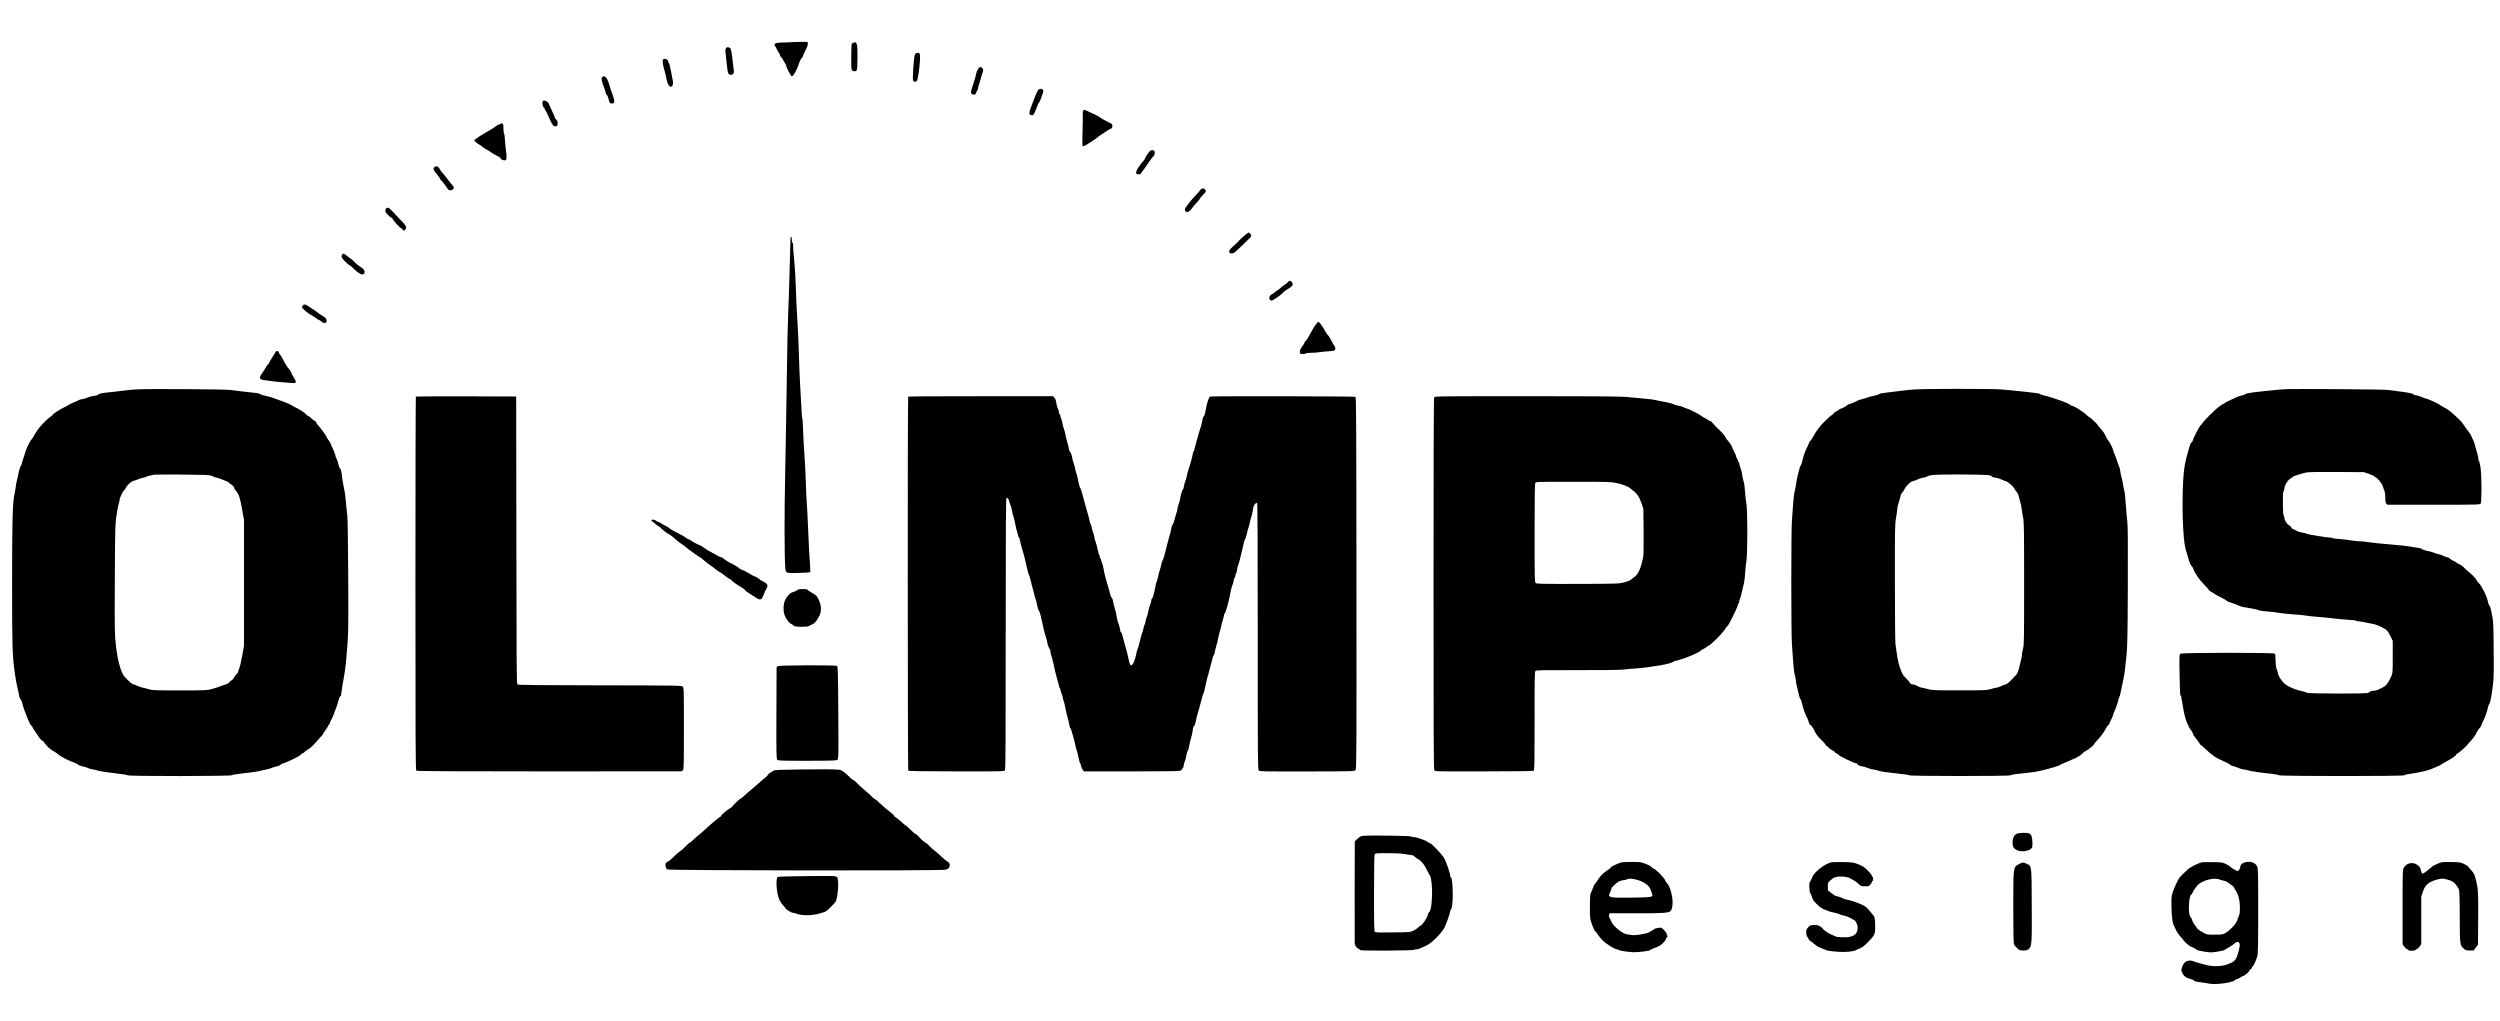 <svg xml:space="preserve" style="enable-background:new 0 0 4032 1646.2;" viewBox="0 0 4032 1646.2" y="0px" x="0px" xmlns:xlink="http://www.w3.org/1999/xlink" xmlns="http://www.w3.org/2000/svg" id="Layer_1" version="1.1">
<g transform="translate(0,3024) scale(0.1,-0.1)">
	<path d="M12846,29563c-1-1-75-4-165-7c-133-3-167-7-180-20s-13-20-3-34c7-9,24-41,38-70c15-29,30-55,35-58s9-13,9-24
		c0-10,11-28,25-41c13-13,25-29,25-35c0-5,11-25,25-44s25-40,25-48c0-27,75-172,89-172c7,0,20,8,28,18c24,30,81,149,88,184
		c7,34,43,100,57,106c4,2,8,9,8,16s18,49,40,92c27,52,40,89,38,109l-3,30h-88C12888,29565,12847,29564,12846,29563z"></path>
	<path d="M13764,29550c-12-5-24-13-28-18c-3-5-6-100-7-212c-1-186,0-205,17-217c29-21,63-16,74,11c5,13,9,109,9,212
		c0,151-3,193-15,211C13798,29562,13795,29563,13764,29550z"></path>
	<path d="M11710,29465c-7-8-12-25-12-37c1-42,33-322,41-353c17-68,107-50,97,19c-3,17-10,76-16,131c-23,198-28,227-47,241
		C11749,29484,11725,29483,11710,29465z"></path>
	<path d="M14778,29383c-27-7-36-55-49-250c-9-145-9-186,1-198c17-20,47-19,59,3c15,28,39,188,47,309
		C14844,29382,14837,29399,14778,29383z"></path>
	<path d="M10691,29277c-10-13,6-121,28-179c4-13,16-61,25-107c18-86,29-115,52-138c20-21,41-15,53,15c10,24,8,48-10,133
		c-12,57-26,130-32,162c-6,31-14,57-19,57c-4,0-8,9-8,19C10780,29281,10717,29308,10691,29277z"></path>
	<path d="M15786,29144c-9-8-16-22-16-30s-4-14-8-14c-5,0-13-24-19-52c-6-29-15-66-21-83c-31-88-62-195-62-213c0-12,9-26,20-32
		c31-16,60-3,67,31c3,16,9,29,14,29s9,10,9,23c1,12,8,40,16,62s21,65,29,95c7,30,21,76,30,102c16,45,16,50,1,73
		C15827,29164,15808,29167,15786,29144z"></path>
	<path d="M9709,28994c-14-17-1-87,31-159c10-22,21-57,25-78s16-46,25-55c10-9,21-35,25-57c11-57,22-75,49-75c54,0,56,36,11,155
		c-14,39-37,106-49,151C9794,28989,9746,29038,9709,28994z"></path>
	<path d="M16757,28801c-10-4-29-34-42-66c-13-33-44-113-70-178c-54-136-56-170-9-175c29-3,32,1,61,65c17,37,34,80,37,95s13,34,22,42
		c8,9,22,37,31,63c8,27,22,63,30,82C16843,28787,16813,28823,16757,28801z"></path>
	<path d="M8751,28601c-12-22,2-83,24-101c8-7,15-18,15-25c0-8,3-15,8-17c4-1,18-28,31-58c62-142,84-182,108-193c37-17,58,2,57,49
		c-1,25-9,44-23,55c-11,9-21,22-21,28s-18,51-41,99c-22,48-48,104-56,124c-10,25-24,40-45,47C8767,28624,8762,28623,8751,28601z"></path>
	<path d="M17470,28455c-7-8-10-23-8-33c3-10,2-130-2-268c-4-137-5-255-2-261c2-7,9-13,16-13c13,0,204,122,229,146c9,10,32,27,51,38
		c19,12,62,40,97,64c35,23,69,42,76,42c8,0,13,13,13,35c0,30-5,36-42,54c-65,32-151,79-157,88c-6,8-63,37-182,92
		C17483,28475,17486,28474,17470,28455z"></path>
	<path d="M8041,28230c-29-15-56-32-60-36c-7-11-17-17-157-98c-62-35-121-73-133-85c-11-11-25-21-31-21c-35,0,19-58,87-93
		c18-10,36-23,40-29c4-7,30-24,58-38c27-14,61-34,75-46c14-11,40-28,58-37c80-41,90-48,96-62c7-20,53-37,77-30c22,7,25,62,9,160
		c-5,33-13,108-16,168c-4,59-11,107-16,107c-4,0-8,33-8,74C8120,28259,8111,28266,8041,28230z"></path>
	<path d="M18550,27807c-21-17-76-98-84-123c-3-11-19-34-34-50c-16-16-48-58-71-93c-56-84-49-121,19-111c8,1,16,6,18,10s12,18,23,31
		c11,12,50,68,87,123c37,56,74,106,83,113c27,20,42,68,29,92C18608,27822,18573,27826,18550,27807z"></path>
	<path d="M7006,27544c-27-27-20-43,68-150c14-18,26-36,26-42s10-19,23-29c12-10,40-45,62-78s44-63,50-67c28-21,85,4,85,36
		c0,7-12,26-27,43c-16,16-50,60-78,98c-27,37-62,79-76,94c-15,14-34,40-43,58C7071,27557,7034,27572,7006,27544z"></path>
	<path d="M19360,27178c-8-13-38-48-67-78c-95-100-183-214-183-236c0-57,62-57,101,1c15,22,52,67,83,100c31,32,56,64,56,70
		s23,32,50,59c53,52,57,61,36,89C19417,27207,19377,27205,19360,27178z"></path>
	<path d="M6220,26865c-5-14-7-33-3-42c7-20,77-89,99-97c8-3,17-14,21-23c9-26,113-137,135-145c10-4,21-14,24-23c8-20,24-19,40,3
		c29,38,17,61-90,170c-57,59-119,124-137,145C6270,26897,6234,26902,6220,26865z"></path>
	<path d="M20083,26451c-26-21-62-54-80-72c-55-59-70-73-118-114c-26-21-51-50-56-63c-14-35,6-55,47-49c25,4,60,32,143,114
		c60,59,121,119,135,132s26,31,26,40c0,17-29,51-42,51C20134,26490,20110,26473,20083,26451z"></path>
	<path d="M12750,26418c-1-2-7-244-15-538s-18-616-24-715s-15-549-21-1000s-18-1137-26-1525c-15-657-14-1399,2-1563
		c8-83,12-84,221-77c94,3,175,8,179,12c4,5,2,79-5,165c-7,87-19,318-27,513s-18,407-24,470c-5,63-12,216-15,340
		c-4,124-13,306-21,405s-18,271-21,383c-3,111-9,202-13,202s-10,62-13,138c-4,75-13,245-21,377s-17,359-21,505c-3,146-15,398-25,560
		s-22,403-25,535c-4,132-15,328-26,435c-10,107-19,216-19,243c0,26-4,47-10,47c-5,0-10,20-10,45s-4,45-10,45
		C12755,26420,12750,26419,12750,26418z"></path>
	<path d="M5522,26138c-26-26-13-60,47-119c33-33,65-59,71-59c7,0,41-29,77-65c93-92,163-108,163-39c0,28-23,53-81,90
		c-24,14-64,48-89,75c-26,27-50,49-55,49c-4,0-29,18-55,40C5548,26153,5540,26156,5522,26138z"></path>
	<path d="M20777,25696c-3-8-30-30-59-49s-62-44-73-57c-11-12-33-29-50-37c-16-9-34-22-38-29c-4-8-23-21-42-28c-55-23-60-96-8-104
		c20-3,174,105,190,133c5,7,22,21,38,31c115,70,128,86,104,130C20825,25713,20785,25719,20777,25696z"></path>
	<path d="M4878,25304c-11-24-9-29,17-51c17-14,41-35,55-47c27-23,39-31,91-60c19-10,47-29,62-42c16-13,34-24,40-24c7,0,24-11,39-25
		c36-33,76-33,84-1s-10,62-49,82c-37,20-82,51-112,77c-11,10-36,28-55,38c-19,11-53,33-75,49C4924,25337,4893,25338,4878,25304z"></path>
	<path d="M21240,25029c-8-12-20-27-26-33c-7-7-21-30-33-52c-12-21-33-57-46-79s-32-56-42-75s-26-41-35-48c-10-7-18-19-18-27
		c0-7-11-26-24-42c-37-45-58-93-52-119c6-21,12-24,51-24c25,0,45,5,45,10c0,6,35,10,84,10c46,0,108,5,137,10c30,6,94,12,142,14
		c51,3,94,9,103,17c17,14,12,54-11,79c-7,8-20,31-29,50c-23,49-62,112-78,125c-7,6-25,34-40,62c-34,65-90,142-103,142
		C21259,25050,21248,25040,21240,25029z"></path>
	<path d="M4439,24553c-8-15-33-56-56-91s-45-72-48-83c-4-10-10-19-15-19s-19-18-30-41c-12-22-36-62-55-87c-66-92-58-114,45-125
		c30-4,89-11,130-17s109-13,150-15c41-3,102-7,136-11c86-8,94,5,45,82c-21,33-41,71-44,84c-4,14-17,36-29,50c-28,30-56,72-81,120
		c-40,78-50,96-67,115c-10,11-21,30-25,43C4486,24588,4456,24586,4439,24553z"></path>
	<path d="M2197,23960c-64-4-132-11-150-14c-17-3-118-15-223-26c-194-20-219-24-241-46c-7-7-39-16-70-19c-32-4-78-16-103-27
		c-24-11-63-23-85-26c-22-2-45-9-51-13c-6-5-44-23-85-39c-40-17-76-34-79-38s-36-22-75-41c-74-36-185-109-185-121c0-4-17-19-38-32
		c-59-40-168-154-217-228c-25-37-45-71-45-74c0-7-37-62-55-81c-5-7-19-29-29-51c-10-21-25-51-32-65s-22-56-33-95
		c-11-38-27-87-35-109s-15-47-16-57c0-9-3-18-7-20c-11-5-41-96-48-148c-4-25-13-65-20-90c-8-25-17-72-20-105c-4-33-13-85-20-115
		c-32-134-40-418-40-1440c0-1053,4-1173,46-1470c11-80,29-176,39-215c10-38,22-90,26-115c6-44,20-80,34-90c4-3,12-25,18-50
		c25-104,127-360,144-360c5,0,11-7,15-16c6-17,77-127,120-186c15-21,35-40,44-43c10-4,27-20,38-38c27-44,103-113,143-131
		c18-8,50-30,70-48c45-40,178-109,277-143c24-8,49-22,55-30s37-19,68-25c31-5,67-16,80-24s43-18,68-21c25-4,74-15,110-26
		c36-10,155-28,265-40s203-27,207-33c11-17,1666-15,1676,1c5,8,80,20,202,33c107,11,218,27,245,35c28,8,76,19,107,24
		c32,6,70,17,85,24c16,8,44,18,63,21c48,10,90,27,90,37c0,4,19,13,43,20c57,15,267,118,274,134c2,7,18,19,34,25c16,7,29,16,29,20
		c0,5,27,25,59,45c33,19,79,59,102,88c24,29,65,74,91,101s48,53,48,58c0,6,9,22,21,36c32,43,69,102,69,112c0,6,5,10,10,10
		c6,0,10,8,10,18s7,28,16,41c9,12,25,46,36,74c59,152,71,187,84,241c8,32,21,65,29,73s15,16,15,19c0,16,33,228,50,314
		c11,58,24,157,30,220c41,461,41,457,36,1395c-3,547-9,936-15,975c-5,36-15,128-21,205s-19,176-30,220c-10,44-23,121-30,170
		c-16,128-19,141-39,164c-10,12-21,41-24,66c-4,24-16,61-27,82s-20,45-20,54s-12,43-26,75c-14,33-35,82-47,109c-12,28-30,59-41,70
		c-10,11-25,35-32,53c-14,33-84,128-136,186c-16,17-28,36-28,43s-12,19-27,27c-16,8-41,28-57,45c-17,17-36,31-43,31s-23,12-36,26
		c-26,32-77,65-172,113c-38,20-71,39-73,42c-3,7-213,88-302,117c-36,11-92,26-124,32c-33,7-65,18-72,25c-13,12-29,15-279,41
		c-77,8-169,19-205,25C3630,23963,2363,23971,2197,23960z M3405,22569c22-7,42-16,45-20c3-3,23-9,45-13s64-18,94-32
		c29-13,58-24,63-24c6,0,25-12,43-27c18-16,45-36,59-46s26-27,26-38s11-30,23-43c46-46,67-108,100-291l32-180v-1015v-1015l-29-160
		c-15-88-37-180-47-204c-11-24-19-50-19-57c0-8-12-24-26-37c-14-12-32-36-39-54c-7-17-24-37-37-43c-12-7-32-23-44-37
		c-11-13-36-28-55-33c-19-4-56-17-84-28c-27-11-88-31-135-44c-83-22-95-23-520-23c-382,0-442,2-490,17c-30,9-79,22-107,27
		c-29,6-69,20-90,31s-45,20-54,20c-23,0-81,49-151,127c-57,63-111,258-138,498c-21,184-22,217-18,1070c4,842,5,886,26,1029
		c12,82,29,168,37,193c8,24,15,54,15,66c0,29,56,147,70,147c5,0,19,19,30,43c23,47,89,104,129,113c14,3,46,14,69,25
		c24,11,64,22,88,26c24,3,44,9,44,13s24,12,53,18c28,7,61,14,72,16c11,3,214,3,450,2C3265,22584,3374,22580,3405,22569z"></path>
	<path d="M30895,23960c-66-4-172-15-235-23c-63-9-166-21-228-28c-72-7-119-17-128-26c-8-8-47-20-87-27c-39-7-85-20-102-28
		c-16-8-48-18-70-22s-53-13-70-21c-94-44-146-65-159-65c-9,0-16-3-16-7c0-10-94-63-110-63c-7,0-25-11-42-25c-16-14-35-25-42-25
		c-6,0-23-13-36-30c-14-16-28-29-32-30c-5,0-16-8-26-17c-10-10-48-46-84-80c-72-68-136-153-187-248c-18-33-39-63-46-68
		c-8-4-19-24-25-45c-7-20-18-46-25-57c-24-39-64-150-76-213c-6-35-18-69-25-77c-8-7-19-35-25-62c-6-26-18-73-26-103s-19-89-24-130
		c-6-41-17-99-25-128c-9-29-20-124-25-210s-14-204-19-261c-13-135-13-1842,0-1986c5-60,14-189,20-285c7-96,17-188,24-205
		s16-62,20-100c4-39,13-90,21-115c7-25,19-73,26-108c6-35,19-70,27-78c8-9,21-45,29-82c14-69,54-180,79-219c7-11,18-42,25-67
		c6-25,17-46,24-46c14,0,49-53,86-130c12-25,53-75,91-111c37-36,68-70,68-76c0-7,15-22,33-34c17-13,34-27,35-31c2-5,21-18,43-28
		c21-11,39-24,39-29s13-14,29-21c16-6,32-18,35-25c7-19,250-135,282-135c7,0,17-6,21-14c12-19,48-36,78-36c14,0,52-11,85-25
		s73-25,89-25s53-9,83-19c34-13,130-28,273-42c123-12,223-27,227-33c10-15,1626-16,1636,0c7,10,97,23,307,44c61,6,142,19,180,30
		c39,10,88,23,110,28c105,27,210,62,213,71c2,6,8,11,14,11c11,0,127,50,238,102c36,17,77,45,92,63c14,17,45,39,67,50
		c23,10,41,21,41,26c0,4,16,16,35,28c19,11,39,31,45,43c5,13,40,56,78,96c41,44,83,102,107,147c21,41,44,75,52,75c7,0,13,6,13,14
		s13,39,29,69s32,70,36,89c4,18,11,38,16,44c13,16,69,184,69,205c0,10,4,19,8,21c8,3,30,94,53,218c5,30,15,75,20,100
		c13,54,23,140,46,365c14,143,18,321,21,1120c3,668,0,974-8,1030c-6,44-17,171-25,282c-7,111-18,210-24,221c-5,10-15,54-20,98
		c-6,43-17,97-25,119s-17,67-21,100s-11,62-15,65c-3,3-19,46-35,95c-15,50-36,106-47,125c-10,19-18,42-18,51c0,22-60,140-81,159
		c-9,8-22,31-30,50c-18,48-51,96-106,156c-13,14-23,27-23,30c0,10-128,134-139,134c-6,0-23,13-38,28c-65,65-220,162-260,162
		c-7,0-13,3-13,8c0,19-269,118-405,149c-38,8-72,19-75,23s-14,10-25,13c-30,9-460,56-620,67C32108,23971,31080,23971,30895,23960z
		 M32103,22571c15-8,27-17,27-21s22-10,49-13c28-3,74-17,104-31c30-15,58-26,63-26c25,0,120-79,139-116c12-22,31-50,42-61
		c12-12,24-36,28-54c3-19,15-61,25-94s22-87,25-120c4-33,14-96,23-140c15-72,17-185,17-1065c0-907-1-990-17-1048c-10-35-18-78-18-95
		c0-32-12-89-49-230c-14-55-28-86-48-106c-15-15-42-43-60-62c-51-55-93-89-111-89c-9,0-39-12-67-25c-27-14-59-25-69-25
		c-11,0-54-10-95-22c-73-22-91-22-511-22c-417,0-438,1-514,22c-44,12-87,22-96,22c-10,0-38,11-64,25s-56,25-67,25c-25,0-59,17-59,30
		c0,6-21,32-47,58c-59,60-64,67-85,117c-42,102-58,165-78,305c-6,41-15,104-20,140s-9,481-9,996c-1,886,0,937,19,1045
		c11,63,20,130,20,149c1,19,8,53,16,75c9,22,21,66,29,97c11,51,25,81,46,98c4,3,16,23,27,45c25,50,104,125,132,125c11,0,42,11,68,24
		c26,14,70,28,97,32c28,4,52,10,55,15s30,15,60,23C31207,22595,32060,22592,32103,22571z"></path>
	<path d="M36855,23963c-114-5-552-52-602-65c-24-6-43-13-43-17s-26-12-57-20c-32-7-74-21-93-32c-19-10-68-33-107-50
		c-40-18-73-35-73-40c0-4-10-11-22-15c-13-4-25-9-28-13c-3-3-25-20-49-36c-53-36-253-237-263-265c-4-11-11-20-16-20s-21-21-36-47
		c-14-27-31-55-36-63c-17-28-70-147-70-159c0-6-7-14-15-17s-17-16-20-27c-4-12-19-65-35-117c-48-160-69-278-79-455
		c-14-237-14-567-1-780c15-243,24-302,67-435c8-25,21-70,29-100c9-30,27-65,40-79c13-13,27-36,30-50c12-51,99-177,169-246
		c39-38,74-78,78-88c3-9,19-23,34-29c15-7,36-19,47-27c19-16,68-44,145-81c24-11,49-27,55-34c6-8,29-19,51-26c44-13,159-57,184-70
		c9-5,74-17,145-28s132-25,136-31c4-7,59-16,131-21c68-5,162-16,209-25c47-8,157-19,245-25s178-15,200-20s107-14,188-20
		c82-6,194-17,250-25s159-17,230-21c70-4,127-11,127-15c0-5,15-9,33-9c17,0,61-7,97-15s92-19,125-25c67-11,137-39,207-83
		c40-25,54-43,88-111l40-82v-257c0-254,0-258-26-319c-40-95-81-149-134-174c-19-8-51-24-70-35c-19-10-52-19-73-19c-39,0-76-14-89-34
		c-11-17-986-15-997,2c-4,7-34,17-67,23c-85,16-190,56-254,97c-61,39-128,129-141,191c-4,20-14,54-23,76c-10,25-15,75-16,135
		c0,61-4,100-12,108c-19,19-1497,17-1522-1c-18-13-19-32-14-342c4-236,8-330,16-333c7-2,12-13,12-24s4-37,9-57s15-74,21-121
		c10-77,50-223,72-260c5-8,16-31,24-50c9-19,25-43,35-53s22-30,25-45c7-27,17-42,82-123c17-23,32-45,32-50s4-9,8-9c5,0,44-34,87-75
		c44-41,82-75,86-75s20-12,36-27c17-16,59-41,94-57s89-41,119-55s58-31,63-37c4-7,22-16,40-19c17-4,58-18,89-31c32-13,70-24,86-24
		s48-7,70-14c42-15,183-36,377-56c62-6,113-17,117-23c10-17,2015-17,2026-1c4,6,23,14,42,16c231,33,357,63,430,102c14,7,42,19,63,26
		c20,6,43,17,50,24s43,29,79,48c96,51,168,100,168,113c0,6,12,18,28,25c28,15,154,127,161,145c2,6,26,33,53,60c27,28,58,68,69,90
		c32,65,53,99,71,112c9,7,22,30,28,51c7,20,19,47,26,60c22,33,71,171,79,220c4,23,12,48,19,55c17,17,31,82,56,267
		c20,143,21,190,18,610c-3,371-7,468-20,525c-9,39-19,91-23,117c-3,25-14,56-24,67c-11,12-24,48-29,81c-13,73-99,242-147,289
		c-19,19-35,39-35,46c0,14-80,98-128,135c-18,14-38,31-45,38c-42,45-67,65-107,84c-25,12-47,25-50,29c-3,5-23,16-45,25s-46,25-53,35
		s-23,19-35,19s-44,12-72,25c-27,14-58,25-67,25c-10,0-47,11-84,25c-36,14-74,25-84,25c-26,0-120,32-120,41c0,4-26,10-57,14
		c-32,3-87,13-123,20c-36,8-182,24-325,35s-296,27-340,35s-110,15-147,15c-36,0-102,7-145,15c-43,9-126,18-185,22
		c-60,3-108,10-108,15c0,4-17,8-38,8c-56,0-348,47-372,60c-12,6-49,16-83,21s-73,18-87,28s-37,21-51,24c-14,4-31,18-37,32
		s-16,25-22,25s-26,17-45,37c-24,26-36,51-41,83c-4,25-10,47-15,50c-13,9-16,370-3,378c6,4,13,29,16,55c7,59,58,138,105,164
		c18,10,33,20,33,24c0,8,145,54,216,69c34,7,203,10,490,8l439-3l83-28c46-16,86-35,89-43s11-14,18-14c23,0,105-103,116-145
		c6-22,17-55,25-73c8-19,14-66,14-112c0-58,4-83,16-94c8-9,18-16,22-16s340,0,747,0c688-1,741,1,752,17c20,27,18,472-3,594
		c-9,52-20,96-25,97c-5,2-9,19-9,39c0,19-11,67-24,106c-13,40-27,90-31,112s-15,54-25,70c-9,17-23,46-29,65s-25,51-42,70
		c-16,19-50,66-75,103c-24,37-58,80-75,95s-60,56-97,90c-37,35-89,76-116,90c-27,15-60,33-75,41c-14,8-28,17-31,21
		c-9,12-198,100-217,100c-10,1-36,9-58,20s-66,25-97,32c-32,6-58,15-58,19c0,11-80,28-215,45c-71,8-159,20-195,25
		C38449,23961,37031,23971,36855,23963z"></path>
	<path d="M6707,23843c-4-3-7-1360-7-3013c0-2557,2-3009,14-3019c10-9,545-12,2132-12c1166,1,2127,1,2136,1s24,7,32,16
		c14,14,16,89,16,673c0,656,0,658-21,677c-20,18-58,19-1336,21c-987,1-1318,5-1329,14c-12,10-14,348-16,2328l-3,2316l-806,3
		C7076,23849,6710,23847,6707,23843z"></path>
	<path d="M14647,23843c-10-9-8-6015,1-6030c6-10,181-13,777-14c729-1,769,0,782,17c11,15,13,413,13,2206c0,1744,3,2188,13,2188
		c22,0,34-15,42-50c4-19,13-46,20-60c8-14,18-55,25-90c6-36,17-82,25-103c9-21,21-75,29-120s21-100,30-122c8-22,15-50,16-62
		c0-13,4-23,9-23s11-12,14-27c13-62,38-161,53-203c15-45,36-131,71-285c10-44,20-82,23-85c7-6,36-105,45-150c3-19,15-62,25-95
		s21-78,25-100s10-44,15-50c4-5,13-37,20-70c15-78,31-129,42-136c8-5,31-96,73-294c7-33,22-88,34-122c11-34,21-70,21-80
		c0-26,32-113,42-113c4,0,8-15,8-32c1-18,8-51,16-73c9-22,20-62,25-90c16-84,61-267,80-328c11-31,19-66,19-77s4-20,9-20s11-17,15-39
		c3-21,13-51,21-67s15-39,15-50c0-12,6-37,14-55c7-19,21-77,31-129c9-52,25-120,36-151c10-31,21-79,25-107c3-29,10-52,15-52
		c4,0,15-24,23-52c40-139,55-196,61-233c3-22,12-56,20-75c7-19,21-74,31-122c9-49,21-88,25-88s10-18,14-41c4-22,17-51,28-65l22-25
		h769c676,1,772,2,792,16c13,9,24,22,24,30s5,15,10,15c6,0,10,13,10,29s9,48,19,72s22,69,26,99s14,63,22,72s19,45,23,80
		c5,35,18,91,29,124c11,34,23,89,27,123c3,34,10,61,14,61c11,0,27,42,40,106c6,32,20,86,30,119c11,33,33,116,51,185
		c17,69,35,127,39,130c5,3,21,64,35,135c15,72,31,137,35,145c5,9,13,38,18,65c6,28,17,70,25,95c9,25,20,71,27,103c6,31,18,63,26,71
		s14,24,14,36s11,59,24,104c14,44,30,109,36,144c6,34,20,90,30,123c11,34,20,69,20,79c0,9,9,43,20,75s20,69,20,82c0,12,4,23,8,23
		c17,0,74,207,102,370c7,35,18,77,26,92s17,48,21,73c3,25,10,45,14,45c5,0,9,10,9,23c1,12,7,33,15,47s15,39,15,55c1,17,8,48,16,70
		c16,40,39,128,69,260c31,142,36,160,46,165c5,4,16,39,25,79c8,41,21,88,28,106c8,18,17,52,21,76c3,24,15,67,24,94
		c10,28,21,76,25,109c8,76,36,125,71,126c7,0,10-723,10-2150c0-2004,1-2150,17-2166c15-16,76-17,780-16c758,2,763,2,780,22
		c16,20,17,209,15,3016c-2,2650-4,2996-17,3004c-16,10-2317,14-2344,4c-18-7-51-103-66-194c-13-79-29-130-40-130c-4,0-13-30-20-67
		c-6-38-18-84-25-103c-8-19-26-80-41-135s-35-128-45-162c-11-34-19-69-19-78c0-8-4-15-9-15s-12-21-15-47c-4-27-18-82-30-123
		c-52-164-66-216-66-232c0-10-9-39-19-66c-11-26-22-69-26-95s-11-47-15-47c-9,0-38-91-46-150c-4-25-15-67-25-93c-11-26-19-60-19-75
		c-1-15-8-45-16-67c-9-22-22-69-30-103c-8-35-21-70-29-78s-17-31-21-52c-9-52-20-99-37-152c-8-25-24-85-36-135
		c-33-142-62-239-72-245c-5-4-14-33-20-66c-6-32-17-74-25-92c-7-18-18-60-24-94c-7-34-18-74-25-88s-17-54-23-90
		c-12-81-41-180-51-180c-5,0-11-19-14-42c-3-24-13-56-21-73c-8-16-20-59-26-95c-6-35-17-76-25-90c-7-14-15-46-19-72s-11-50-15-52
		c-5-3-14-34-21-68c-7-35-16-65-20-68c-3-3-19-59-35-125c-15-66-34-131-41-145s-17-52-23-86c-11-68-47-153-68-161c-23-9-34,11-48,84
		c-17,83-42,183-62,243c-8,25-21,76-30,114c-8,38-21,76-29,84c-8,7-14,15-14,16c0,23-25,125-35,140c-7,12-18,57-25,101
		c-6,44-20,104-31,134c-10,30-22,77-25,104c-4,28-15,58-24,67s-20,32-24,51c-6,33-20,82-71,254c-13,44-29,113-35,153
		c-6,41-17,87-25,102c-8,16-15,38-15,50c0,11-4,20-10,20c-5,0-10,9-10,20c0,12-6,33-14,48c-8,16-19,57-26,92c-6,36-20,86-30,112
		c-11,26-20,58-20,72s-9,47-19,74c-11,26-22,69-26,95s-11,47-15,47s-10,15-13,33c-5,33-24,106-57,217c-11,36-27,92-35,125
		c-43,164-53,198-63,204c-5,3-20,56-32,116c-11,61-28,124-36,142c-8,17-14,42-14,55c-1,12-8,41-16,63c-16,43-28,87-38,146
		c-4,20-15,47-26,59c-11,13-20,33-20,46s-11,58-24,101s-27,100-31,127c-4,28-15,71-25,96s-21,68-25,96c-4,27-14,61-21,76
		c-8,15-14,36-14,48c0,11-4,20-10,20c-5,0-10,12-10,28c0,15-8,43-19,62c-10,19-21,61-25,94c-6,42-15,65-31,82l-24,24h-1164
		C15177,23850,14650,23847,14647,23843z"></path>
	<path d="M23130,23831c-7-14-10-967-10-3008c0-2491,2-2992,13-3008c13-17,47-18,802-16c572,1,792,4,802,12c11,10,13,145,13,802
		c-1,691,1,792,14,805c13,14,99,15,673,14c362-1,690,3,728,8c39,5,135,14,215,19c80,6,190,18,245,27s136,22,180,29
		c82,13,187,44,193,58c2,4,11,7,19,7c16,0,183,53,218,70c11,5,53,23,94,40c41,18,83,41,95,52s35,27,53,34c17,8,34,18,38,24
		s21,16,38,24c42,17,221,196,264,263c18,29,39,56,47,60c18,10,154,287,162,330c3,18,10,33,15,33s9,11,9,25c0,15,6,38,14,54
		c8,15,21,63,30,107c9,43,22,99,29,124c8,25,18,99,22,165s13,158,21,205c20,122,20,826,0,925c-8,39-17,124-21,189
		c-4,71-14,144-26,180c-10,34-19,75-19,92s-11,63-25,102s-25,81-25,92s-4,20-10,20c-5,0-10,8-10,18s-7,27-15,38c-8,10-15,26-15,35
		s-13,40-29,70c-15,30-32,65-36,78c-8,28-49,89-69,105c-8,6-24,30-36,52c-20,41-61,86-137,154c-21,19-52,52-67,73
		c-16,20-35,37-44,37c-8,0-29,11-46,24s-40,26-51,29c-11,4-31,17-45,30c-26,23-213,117-234,117c-6,0-28,9-49,20s-59,23-85,27
		c-26,3-49,9-52,12c-9,11-112,40-185,51c-38,6-92,17-120,25c-27,8-111,19-185,25s-193,17-265,25c-109,12-377,15-1627,15
		C23168,23850,23141,23850,23130,23831z M26075,22449c55-12,116-30,135-40c19-11,38-19,43-19s14-6,22-12c7-7,25-22,41-33
		c81-58,118-109,154-210l34-100l4-366c2-228,0-384-7-415c-40-190-80-279-147-324c-21-14-45-32-53-42c-9-9-56-27-106-40
		c-89-23-94-23-750-25c-588-1-662,0-677,14c-17,15-18,66-18,805c0,525,3,796,10,809c10,18,28,19,613,19
		C25950,22470,25978,22469,26075,22449z"></path>
	<path d="M10505,21850c-3-5,10-19,29-31c20-12,36-25,36-30c0-6,15-16,34-24s41-24,50-36c16-23,100-87,156-118c19-11,48-33,63-50
		c16-17,58-51,95-76c37-24,84-59,104-77s50-41,65-50c15-10,48-33,73-53c25-19,59-42,75-50c17-8,43-28,59-45c16-16,59-50,95-75
		c36-24,81-58,100-74s46-35,60-42c14-8,40-24,56-37c80-63,109-82,121-82c8,0,14-4,14-10c0-12,90-78,162-119c31-18,59-38,62-46
		c5-13,49-45,117-85c15-8,46-28,70-44c61-41,87-30,114,49c11,33,31,77,44,98c37,60,23,84-79,133c-8,4-17,10-20,13
		c-10,12-69,51-77,51c-12,0-92,42-138,72c-22,15-53,30-70,34c-16,4-36,14-44,21c-20,21-115,80-140,88c-26,8-83,44-119,75
		c-13,11-36,23-50,26c-15,4-38,14-52,23s-43,26-64,36c-69,35-112,60-127,73c-25,22-90,62-101,62c-12,0-114,56-138,75
		c-8,7-26,16-39,20c-14,4-34,16-45,27c-12,11-70,44-131,74c-60,30-115,60-120,67c-14,16-42,34-85,53c-19,9-45,25-59,35
		c-13,10-30,19-38,19s-26,9-40,20C10556,21861,10515,21867,10505,21850z"></path>
	<path d="M12870,20732c0-9-55-35-95-46c-35-10-87-67-113-125c-28-62-33-154-13-226c16-59,71-138,110-157c19-9,38-23,42-30
		c13-21,210-24,248-4c17,9,45,23,61,32c36,18,68,59,104,131c37,74,36,154-4,247c-32,74-36,78-127,133c-35,20-63,41-63,45s-34,8-75,8
		S12870,20736,12870,20732z"></path>
	<path d="M12550,19497l-25-13l-3-741c-2-667-1-743,14-757c14-14,69-16,484-16c427,1,471,3,487,18c17,16,18,54,13,760
		c-4,641-7,744-20,752C13476,19515,12580,19512,12550,19497z"></path>
	<path d="M12894,17830c-321-4-404-8-418-19c-9-7-31-21-49-31c-17-9-36-25-41-36c-5-10-29-35-54-54s-69-56-96-82
		c-28-26-82-73-121-104c-38-31-90-76-114-100c-25-24-49-44-55-44c-13,0-136-116-136-128c0-5-12-14-26-21c-37-16-153-114-153-128
		c-1-7-5-13-9-13c-11,0-155-119-242-200c-41-39-86-78-100-88c-14-9-53-43-85-74c-33-32-64-58-70-58s-36-27-67-59c-30-33-73-70-94-84
		c-22-13-68-54-104-90c-35-36-74-68-87-72c-12-3-27-15-34-26c-16-30-3-86,24-101c31-18,4412-23,4484-5c33,8,52,20,62,38
		c19,35,7,77-26,92c-15,7-56,40-92,75c-35,34-84,77-109,95c-25,17-68,56-95,85c-28,28-55,52-61,52c-10,0-72,55-108,96
		c-22,26-45,44-55,44c-5,0-41,32-80,70c-40,39-75,70-79,70c-3,0-32,23-63,52c-31,28-71,60-88,71c-18,10-33,24-33,31s-33,37-72,67
		c-40,29-106,87-148,126c-41,40-80,73-86,73c-5,0-30,20-55,45c-24,25-72,68-106,95s-88,77-120,110c-31,33-63,60-71,60
		c-7,0-37,24-65,53c-76,76-123,109-165,113C13451,17834,13277,17835,12894,17830z"></path>
	<path d="M32539,16798c-49-13-79-66-80-143c-2-66,17-100,72-127c60-31,181-19,225,23c21,20,24,31,23,93c0,87-16,137-49,153
		C32701,16812,32592,16812,32539,16798z"></path>
	<path d="M22017,16762c-69-3-80-8-139-64l-28-26l-2-809c0-444,0-819,1-833c4-41,24-73,56-90c17-8,33-19,37-24c9-13,862-8,866,5
		c2,5,18,9,35,9c29,0,58,11,176,68c78,38,244,208,280,287c36,77,91,237,91,264c0,12,4,21,8,21c18,0,32,109,32,254
		c0,148-14,266-31,266c-5,0-9,11-9,24c0,33-62,219-95,281c-26,52-208,245-230,245c-7,0-24,9-39,21c-35,28-182,79-228,79
		c-20,0-38,4-40,10C22755,16759,22169,16769,22017,16762z M22657,16465c43-8,91-15,106-15c16,0,37-10,50-24c12-13,38-32,58-42
		c52-28,101-88,144-179c21-44,42-83,47-86c20-13,40-202,34-324c-8-173-20-239-45-264c-11-11-21-28-21-36c0-39-95-185-121-185
		c-5,0-21-13-36-28c-16-16-50-39-78-53c-49-23-58-24-328-27c-208-3-281-1-292,8c-13,11-15,99-15,622c0,401,4,616,10,629
		c10,18,23,19,209,19C22515,16480,22603,16475,22657,16465z"></path>
	<path d="M26145,16330c-47-12-165-68-165-79c0-5-13-17-29-28c-84-54-133-99-172-161c-24-37-51-75-61-85c-9-9-22-36-28-60
		c-7-23-19-53-28-67c-14-20-18-58-20-207c-2-102,1-201,6-225c16-64,61-180,76-192c7-6,27-32,45-58c17-26,52-68,79-95
		c55-56,194-143,228-143c13,0,24-3,24-8c0-10,111-30,214-38c86-7,306,19,306,36c0,5,35,21,78,36c58,22,88,40,125,76
		c26,26,47,56,47,68c0,11,5,20,10,20c23,0,9,61-22,97c-62,68-58,66-112,58c-28-3-53-9-56-13c-7-9-34-26-94-58c-52-28-239-56-286-43
		c-14,4-40,7-58,8c-77,2-241,135-269,218c-8,23-19,45-24,49c-14,8-11,74,4,75c6,1,199,0,427,0c418-2,518,5,550,34s44,115,31,212
		c-13,98-52,209-82,235c-11,9-26,33-34,52c-19,45-158,186-184,186c-5,0-21,11-33,25c-21,23-81,50-163,76
		C26440,16342,26188,16341,26145,16330z M26408,16049c47-13,96-36,133-62c51-37,62-50,84-107c14-36,25-70,25-76c0-33-30-37-333-41
		c-374-6-392-1-348,90c12,24,21,51,21,59c0,16,86,96,125,115c11,6,43,14,70,18c28,3,57,10,65,16
		C26274,16075,26329,16071,26408,16049z"></path>
	<path d="M29550,16334c-109-13-298-159-326-251c-7-24-21-51-30-60c-13-13-15-33-12-101c2-54,7-87,15-89c6-2,17-27,25-56
		c10-41,25-65,74-114c34-35,69-63,78-63s16-4,16-10c0-5,4-10,10-10c5,0,33-11,62-24s82-29,118-35c36-7,74-18,85-25s39-16,62-20
		c40-6,131-43,143-57c3-4,16-10,28-14c28-8,61-75,62-120c0-90-35-133-129-155c-59-14-215-7-236,10c-6,5-30,16-52,24
		c-44,16-143,82-143,97c0,5-18,21-40,35c-33,22-50,26-102,25c-58-1-65-3-95-36c-27-29-33-43-33-81c0-28,7-56,18-72
		c10-15,22-35,25-45c4-9,15-20,24-24c10-3,39-25,64-48s63-48,85-55c21-7,43-16,49-21c5-5,17-9,26-9c10,0,19-4,21-9
		c5-15,187-36,298-34c96,2,187,17,200,33c3,3,28,14,55,24c35,13,69,38,115,85c131,133,133,139,133,280c-1,120-7,145-44,186
		c-10,11-35,40-55,65s-49,53-65,63c-53,34-194,88-268,102c-41,8-77,18-80,23c-6,8-105,42-125,42c-6,0-37,20-68,45l-58,45v64
		c0,69-6,59,83,132c30,25,123,35,197,23c36-7,67-15,70-19c3-3,26-16,52-29c26-12,66-41,89-63c41-40,46-42,107-42c58-1,66,2,88,27
		c13,15,24,35,24,43s5,14,10,14c6,0,10,16,10,35s-4,35-9,35s-11,10-15,23c-3,12-35,51-71,85c-53,51-80,68-147,94
		c-78,30-92,31-233,34C29653,16337,29569,16336,29550,16334z"></path>
	<path d="M35520,16334c-51-7-188-74-233-114c-64-56-131-124-142-143c-35-60-86-172-105-232c-20-64-22-85-18-245c3-168,17-254,49-310
		c4-8,19-38,32-66c14-28,42-68,64-90c22-21,42-46,46-55c7-21,110-109,128-109c14,0,80-37,89-49c8-11,173-41,227-41
		c53,0,215,29,223,40c3,4,32,22,65,40s74,46,91,62c40,37,74,35,85-5c10-38-31-196-64-246c-28-42-54-57-157-92c-84-27-231-28-329,0
		c-36,10-84,23-106,29s-60,18-85,28c-87,33-158-1-186-91c-17-52-17-56,1-95c23-51,66-84,133-99c28-7,52-17,52-21c0-12,56-28,130-35
		c36-4,93-13,126-20c98-20,371,17,407,56c10,10,26,19,35,19c10,0,34,11,54,25s42,25,48,25c17,0,100,72,100,87c0,7,9,17,20,23
		s20,17,20,25s4,15,8,15c12,0,58,98,76,161c14,48,16,146,16,740c0,644-1,686-18,719c-23,44-73,70-133,70c-83,0-139-36-139-88
		c0-11-9-30-19-43c-19-23-21-23-48-8c-69,38-78,45-86,57c-5,7-36,26-70,43c-59,30-67,32-207,34C35620,16337,35539,16336,35520,16334
		z M35794,16056c18-7,52-17,75-21s50-15,59-24s36-29,60-44c23-15,42-33,42-40s11-28,25-46c44-60,70-164,70-277c0-73-4-110-17-135
		c-9-19-21-52-27-74c-13-50-115-160-186-201c-48-27-56-28-175-28c-122-1-126,0-183,31c-78,44-91,53-112,88c-11,17-29,42-41,57
		s-25,42-29,59s-15,39-25,49c-23,23-33,110-25,218c6,85,20,142,35,142c4,0,12,12,19,28c23,50,79,127,107,147
		C35565,16055,35718,16088,35794,16056z"></path>
	<path d="M39330,16317c-63-26-93-42-112-60c-41-39-132-107-144-107c-8,0-16,6-18,13c-2,6-9,31-15,55c-9,32-23,50-53,72
		c-75,55-174,33-221-47c-17-31-18-63-18-620c0-323,0-596,0-605c1-22,59-88,76-88c7,0,15-5,17-12c7-19,102-15,123,5c9,9,20,17,25,17
		s21,17,35,37l25,38v383v383l26,77c34,103,85,151,198,187c97,31,130,31,219,3c56-18,77-31,108-67c22-24,39-50,39-57c0-8,4-14,9-14
		c17,0,20-79,22-469c1-437,2-443,64-500c31-28,41-31,97-31l63,1l35,46l35,46l3,419c3,419-1,482-33,613c-25,104-33,120-81,172
		c-24,26-44,50-44,55c0,4-28,22-62,40c-61,31-67,32-213,35C39398,16340,39380,16338,39330,16317z"></path>
	<path d="M32555,16300c-86-51-84-33-85-692c0-373,4-576,11-594c5-16,29-45,51-66c38-35,46-38,100-38c49,0,63,4,88,26
		c49,44,51,76,48,710c-3,652,0,623-78,661C32632,16336,32615,16335,32555,16300z"></path>
	<path d="M12985,16110c-236-3-435-8-442-13c-34-22-21-251,20-353c14-35,42-79,66-104c22-23,41-46,41-50c0-13,92-70,112-70
		c10,0,44-9,75-20c83-29,228-27,351,4c51,13,103,31,115,39c29,19,136,126,152,152c41,65,60,366,25,398
		C13477,16115,13450,16115,12985,16110z"></path>
</g>
</svg>
